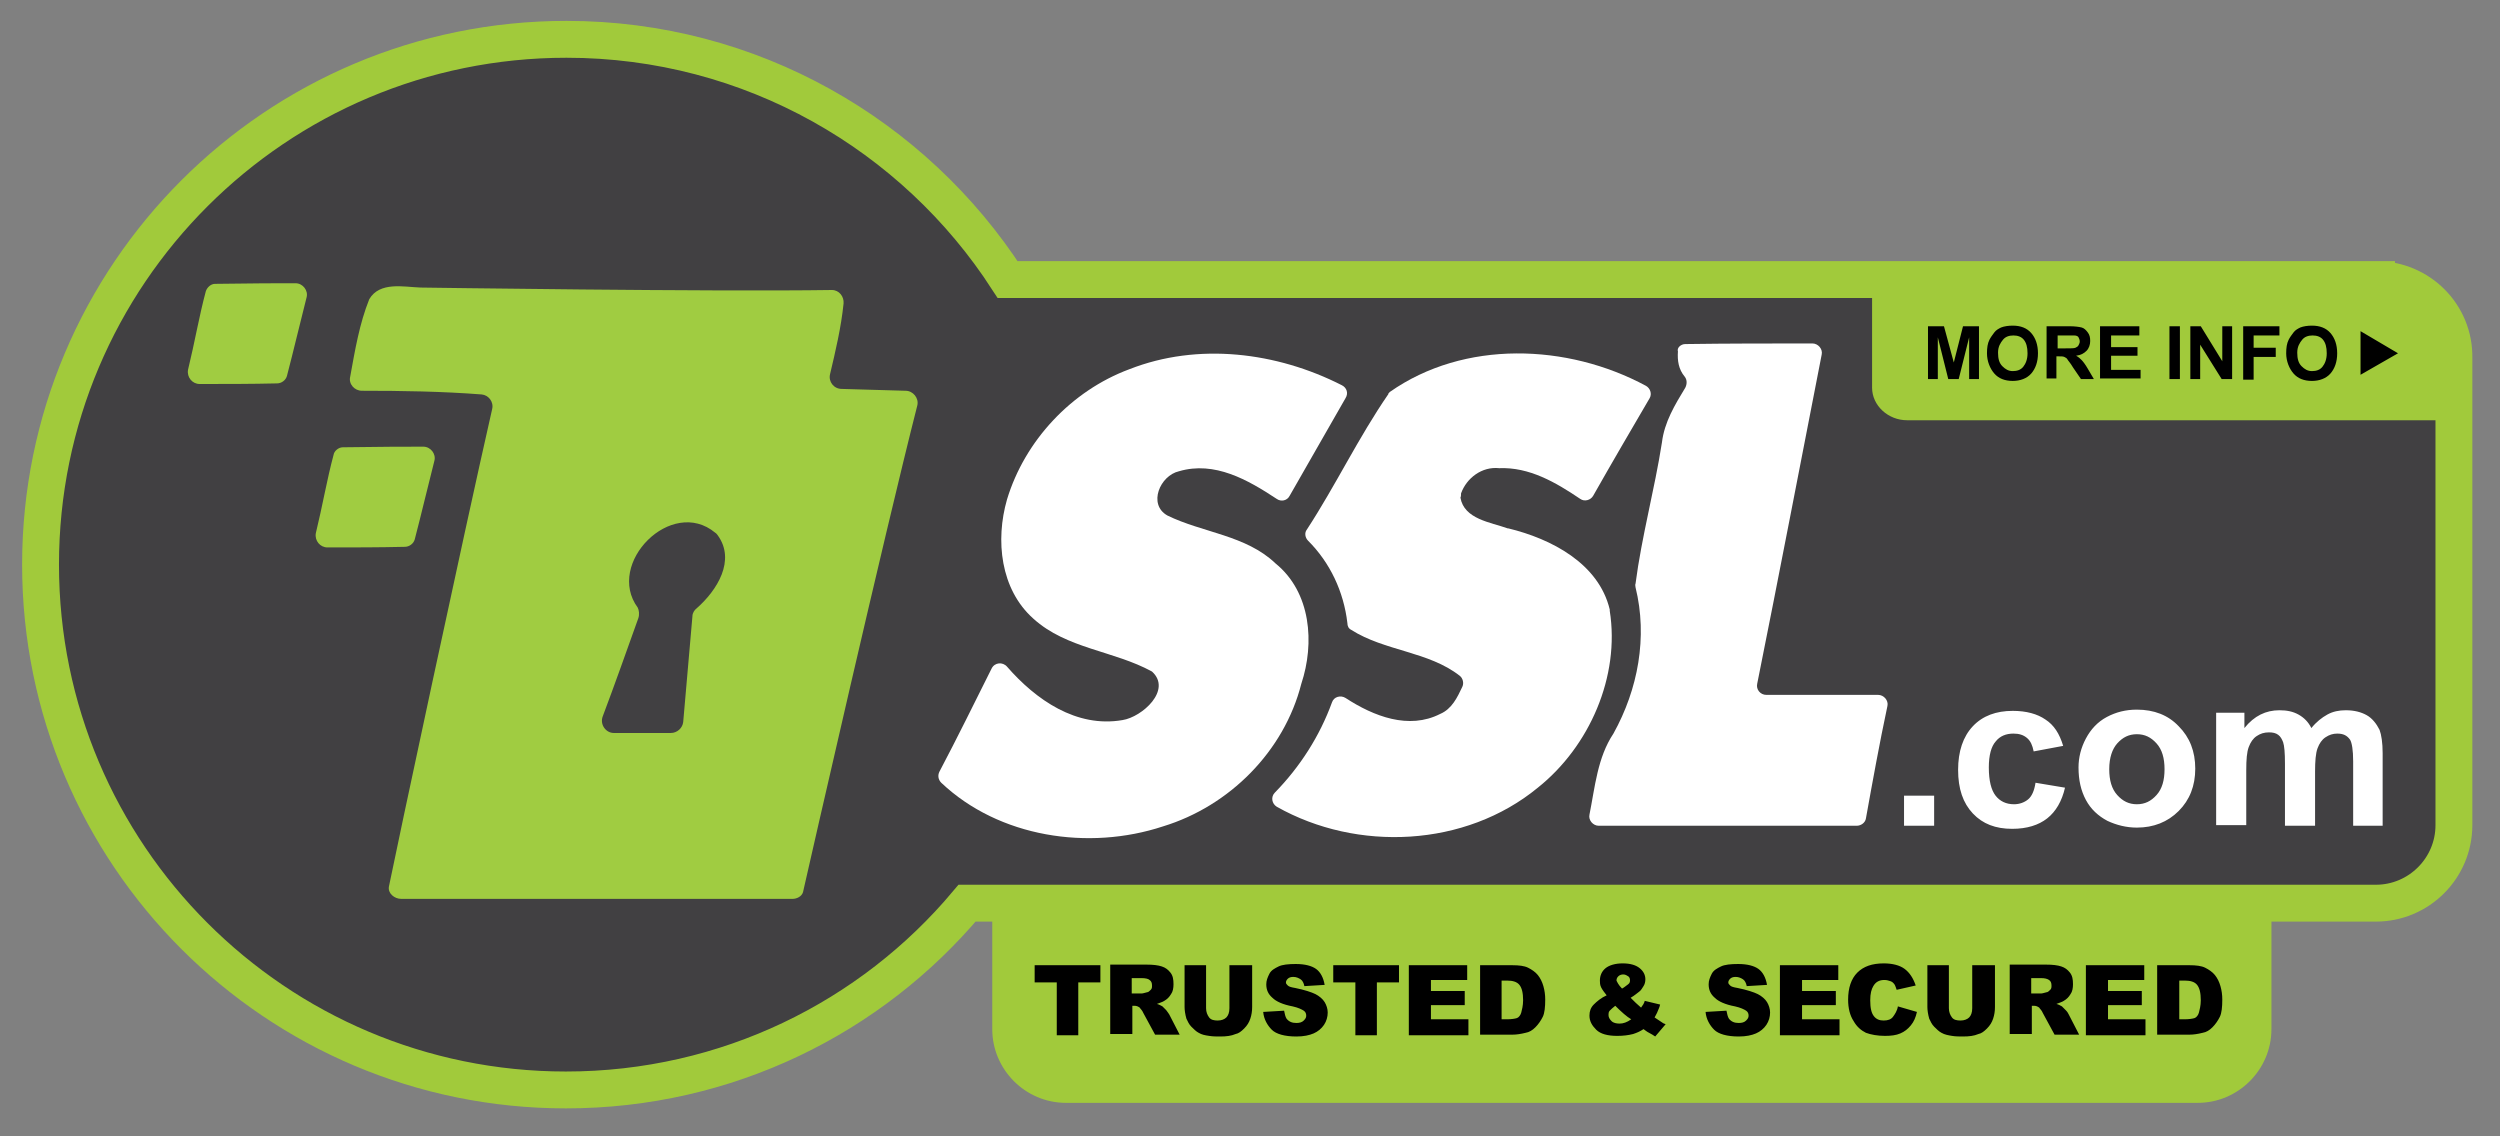<svg xmlns="http://www.w3.org/2000/svg" viewBox="0 0 406.9 184.9"><rect x="0" y="0" width="406.9" height="184.9" fill="#808080" stroke="none"/><style>.st0{fill:#a1ca3b}.st1{fill:#414042;stroke:#a1ca3b;stroke-width:6;stroke-miterlimit:10}.st2{fill:#fff}.st3{fill:#a0cc41}.st5{display:inline}.st6{fill:#f9ed32}</style><g id="Isolation_Mode"><path class="st0" d="M357.7 179.5H173.5c-6.6 0-12-5.4-12-12V147c0-6.6 5.4-12 12-12h184.2c6.6 0 12 5.4 12 12v20.5c0 6.6-5.4 12-12 12z"/><path class="st1" d="M386.8 45.5H164C148.8 22 122.3 6.4 92.2 6.4 44.9 6.4 6.6 44.7 6.6 91.9s38.3 85.5 85.5 85.5c26.2 0 49.7-11.8 65.3-30.4h229.3c7 0 12.7-5.7 12.7-12.7V58.2c.1-7-5.6-12.7-12.6-12.7z"/><path d="M168.3 157.1h10.8v2.8h-3.6v8.6H172v-8.6h-3.6v-2.8zm12.4 11.4V157h5.9c1.1 0 1.9.1 2.5.3s1 .5 1.4 1c.4.5.5 1.1.5 1.9 0 .6-.1 1.2-.4 1.6-.3.5-.6.8-1.1 1.1-.3.2-.7.3-1.2.5.4.1.7.3.9.4l.6.6c.2.3.4.5.5.7l1.7 3.3h-4l-1.9-3.5c-.2-.5-.5-.7-.6-.9-.3-.2-.5-.3-.9-.3h-.3v4.6h-3.6zm3.6-6.8h1.5c.2 0 .5-.1.9-.2.2 0 .4-.2.6-.4s.2-.4.2-.7c0-.4-.1-.7-.4-.9-.2-.2-.7-.3-1.3-.3h-1.6v2.5zm16-4.6h3.5v6.8c0 .7-.1 1.3-.3 1.9s-.5 1.1-1 1.6-.9.8-1.4.9c-.7.3-1.5.4-2.5.4-.6 0-1.2 0-1.8-.1-.7-.1-1.2-.2-1.7-.5-.4-.2-.8-.6-1.2-1s-.6-.9-.8-1.3c-.2-.7-.3-1.4-.3-1.9v-6.8h3.5v7c0 .6.2 1.1.5 1.5.3.4.8.5 1.4.5.6 0 1.1-.2 1.4-.5.3-.3.5-.8.5-1.5v-7zm5.3 7.6l3.4-.2c.1.5.2 1 .4 1.3.4.5.9.7 1.6.7.5 0 .9-.1 1.2-.4s.4-.5.4-.8c0-.3-.1-.6-.4-.8s-.9-.5-1.8-.7c-1.6-.3-2.7-.8-3.3-1.4-.7-.6-1-1.3-1-2.2 0-.6.2-1.1.5-1.7s.9-.9 1.5-1.2 1.6-.4 2.8-.4c1.5 0 2.6.3 3.3.8s1.2 1.4 1.4 2.6l-3.3.2c-.1-.5-.3-.9-.6-1.1s-.7-.4-1.2-.4c-.4 0-.7.1-.9.3s-.3.4-.3.6c0 .2.1.3.3.5.2.2.6.3 1.2.4 1.5.3 2.7.7 3.3 1s1.2.8 1.5 1.3.5 1.1.5 1.7c0 .7-.2 1.4-.6 2s-1 1.1-1.7 1.4c-.7.3-1.6.5-2.8.5-1.9 0-3.3-.4-4-1.1s-1.3-1.7-1.4-2.9zm11.3-7.6h10.8v2.8h-3.6v8.6h-3.5v-8.6H217v-2.8zm12.4 0h9.5v2.4h-5.9v1.8h5.5v2.3h-5.5v2.3h6.1v2.6h-9.7v-11.4zm11.6 0h5.3c1 0 1.9.1 2.5.4s1.2.7 1.6 1.2.7 1.1.9 1.8.3 1.4.3 2.2c0 1.2-.1 2.2-.4 2.8s-.7 1.2-1.2 1.7-1 .8-1.6.9c-.8.2-1.5.3-2.1.3h-5.3v-11.3zm3.5 2.5v6.3h.9c.7 0 1.3-.1 1.6-.2s.6-.5.7-.9.3-1.1.3-2c0-1.2-.2-2-.6-2.5s-1.1-.7-2-.7h-.9zm23.3 3.3l2.5.6c-.1.5-.3.8-.4 1.1s-.3.6-.5 1l1.2.8c.1.1.3.2.6.3l-1.7 2c-.3-.2-.6-.4-1-.6s-.6-.4-.9-.6c-.6.4-1.1.6-1.7.8-.8.2-1.6.3-2.6.3-1.5 0-2.7-.3-3.4-1s-1.1-1.4-1.1-2.3c0-.7.2-1.3.7-1.8s1.2-1.1 2.1-1.5c-.4-.5-.7-.9-.9-1.3s-.2-.8-.2-1.1c0-.8.3-1.5.9-2s1.6-.8 2.8-.8c1.3 0 2.2.3 2.8.8s.9 1.1.9 1.8c0 .4-.1.8-.3 1.1s-.4.7-.7.9-.7.6-1.4 1c.6.6 1.1 1.1 1.7 1.6.3-.4.5-.7.6-1.1zm-4.8.8c-.4.3-.7.6-.9.8s-.2.5-.2.7c0 .4.2.7.5 1s.8.4 1.3.4c.6 0 1.2-.2 1.9-.7-.7-.4-1.6-1.2-2.6-2.2zm1.1-2.8c.4-.2.7-.5 1-.7s.3-.5.3-.7c0-.2-.1-.5-.3-.6s-.4-.3-.8-.3c-.3 0-.6.1-.8.3s-.3.4-.3.7c.1.2.3.7.9 1.3zm13.6 3.8l3.4-.2c.1.5.2 1 .4 1.3.4.5.9.7 1.6.7.5 0 .9-.1 1.2-.4s.4-.5.4-.8c0-.3-.1-.6-.4-.8s-.9-.5-1.8-.7c-1.6-.3-2.7-.8-3.3-1.4-.7-.6-1-1.3-1-2.2 0-.6.2-1.1.5-1.7s.9-.9 1.5-1.2 1.6-.4 2.8-.4c1.5 0 2.6.3 3.3.8s1.2 1.4 1.4 2.6l-3.3.2c-.1-.5-.3-.9-.6-1.1s-.7-.4-1.2-.4c-.4 0-.7.1-.9.3s-.3.4-.3.6c0 .2.1.3.3.5.2.2.6.3 1.2.4 1.5.3 2.7.7 3.3 1s1.2.8 1.5 1.3.5 1.1.5 1.7c0 .7-.2 1.4-.6 2s-1 1.1-1.7 1.4-1.6.5-2.8.5c-1.9 0-3.3-.4-4-1.1s-1.3-1.7-1.4-2.9zm12.1-7.6h9.5v2.4h-5.9v1.8h5.5v2.3h-5.5v2.3h6.1v2.6h-9.7v-11.4zm19.2 6.7l3.1.9c-.2.9-.5 1.6-1 2.2s-1 1-1.7 1.3-1.5.4-2.5.4c-1.2 0-2.3-.2-3.1-.5-.8-.4-1.5-1-2-1.9-.6-.9-.9-2.1-.9-3.5 0-1.9.5-3.4 1.5-4.4s2.4-1.5 4.3-1.5c1.4 0 2.6.3 3.4.9s1.4 1.5 1.8 2.7l-3.1.7c-.1-.3-.2-.6-.3-.8-.2-.3-.4-.5-.7-.6s-.6-.2-1-.2c-.8 0-1.4.3-1.8 1-.3.5-.5 1.2-.5 2.3 0 1.3.2 2.1.6 2.6s.9.7 1.6.7c.7 0 1.2-.2 1.5-.6s.7-1 .8-1.7zm12.3-6.7h3.5v6.8c0 .7-.1 1.3-.3 1.9s-.5 1.1-1 1.6-.9.8-1.4.9c-.7.3-1.5.4-2.5.4-.6 0-1.2 0-1.8-.1s-1.2-.2-1.7-.5c-.4-.2-.8-.6-1.2-1s-.6-.9-.8-1.3c-.2-.7-.3-1.4-.3-1.9v-6.8h3.5v7c0 .6.2 1.1.5 1.5.3.4.8.5 1.4.5.6 0 1.1-.2 1.4-.5.3-.3.5-.8.5-1.5v-7zm5.9 11.4V157h5.9c1.1 0 1.9.1 2.5.3s1 .5 1.4 1 .5 1.1.5 1.9c0 .6-.1 1.2-.4 1.6-.3.5-.6.8-1.1 1.1-.3.2-.7.3-1.2.5.4.1.7.3.9.4l.6.6c.3.3.4.5.5.7l1.7 3.3h-4l-1.9-3.5c-.2-.5-.5-.7-.6-.9-.3-.2-.5-.3-.9-.3h-.3v4.6h-3.6zm3.6-6.8h1.5c.2 0 .5-.1.9-.2.2 0 .4-.2.6-.4s.2-.4.2-.7c0-.4-.1-.7-.4-.9s-.7-.3-1.3-.3h-1.6v2.5zm8.8-4.6h9.5v2.4h-5.9v1.8h5.5v2.3h-5.5v2.3h6.1v2.6h-9.7v-11.4zm11.6 0h5.3c1 0 1.9.1 2.5.4s1.2.7 1.6 1.2.7 1.1.9 1.8.3 1.4.3 2.2c0 1.2-.1 2.2-.4 2.8s-.7 1.2-1.2 1.7-1 .8-1.6.9c-.8.2-1.5.3-2.1.3h-5.3v-11.3zm3.6 2.5v6.3h.9c.7 0 1.3-.1 1.6-.2s.6-.5.7-.9.3-1.1.3-2c0-1.2-.2-2-.6-2.5s-1.1-.7-2-.7h-.9z"/><path class="st0" d="M310.4 68.4h86.1c3.2 0 5.8-2.4 5.8-5.2l-6.9-14.5c0-2.9-18.2-3.7-21.3-3.7l-63.6-2c-3.2 0-5.8 2.4-5.8 5.2v14.9c0 2.9 2.6 5.3 5.7 5.3z"/><path d="M313.8 61.7v-8.6h2.6L318 59l1.5-5.9h2.6v8.6h-1.6v-6.8l-1.7 6.8h-1.7l-1.7-6.8v6.8h-1.6zm9.6-4.2c0-.9.1-1.6.4-2.2.2-.4.5-.8.8-1.2s.7-.6 1.1-.8c.5-.2 1.2-.3 1.9-.3 1.3 0 2.3.4 3 1.2s1.1 1.9 1.1 3.3-.4 2.5-1.1 3.3-1.8 1.2-3 1.2c-1.3 0-2.3-.4-3-1.2s-1.2-2-1.2-3.3zm1.8-.1c0 1 .2 1.7.7 2.2s1 .8 1.7.8 1.3-.2 1.7-.7.7-1.2.7-2.2c0-1-.2-1.7-.6-2.2s-1-.7-1.7-.7-1.3.2-1.7.7-.8 1.1-.8 2.1zm7.9 4.3v-8.6h3.7c.9 0 1.6.1 2 .2s.7.4 1 .8.4.8.4 1.4c0 .6-.2 1.2-.6 1.6s-.9.7-1.7.8c.4.2.7.5.9.7s.6.7 1 1.4l1 1.7h-2.1l-1.3-1.9c-.4-.7-.8-1.1-.9-1.3s-.3-.3-.5-.4-.5-.1-.9-.1h-.4v3.6h-1.6zm1.8-5h1.3c.8 0 1.4 0 1.6-.1s.4-.2.5-.4.2-.4.2-.6c0-.3-.1-.5-.2-.7s-.4-.3-.7-.3h-2.7v2.1zm6.9 5v-8.6h6.4v1.5h-4.6v1.9h4.3v1.4h-4.3v2.3h4.8v1.4h-6.6zm11.3 0v-8.6h1.7v8.6h-1.7zm3.4 0v-8.6h1.7l3.5 5.7v-5.7h1.6v8.6h-1.7l-3.5-5.6v5.6h-1.6zm8.6 0v-8.6h5.9v1.5h-4.2v2h3.6v1.5h-3.6v3.7h-1.7zm7-4.2c0-.9.1-1.6.4-2.2.2-.4.5-.8.8-1.2s.7-.6 1.1-.8c.5-.2 1.2-.3 1.9-.3 1.3 0 2.3.4 3 1.2s1.1 1.9 1.1 3.3-.4 2.5-1.1 3.3-1.8 1.2-3 1.2c-1.3 0-2.3-.4-3-1.2s-1.2-2-1.2-3.3zm1.8-.1c0 1 .2 1.7.7 2.2s1 .8 1.7.8 1.3-.2 1.7-.7.7-1.2.7-2.2c0-1-.2-1.7-.6-2.2s-1-.7-1.7-.7-1.3.2-1.7.7-.8 1.1-.8 2.1zm10.3-3.5l6.1 3.6-6.1 3.5z"/></g><g id="Layer_3"><g id="_x23_ffffffff"><path class="st2" d="M274.3 56c6.9-.1 13.8-.1 20.7-.1.9 0 1.7.9 1.5 1.8-3.5 17.9-6.9 35.7-10.5 53.6-.2.9.5 1.8 1.5 1.8h18.2c.9 0 1.7.9 1.5 1.8-1.3 6.1-2.4 12.2-3.5 18.3-.1.7-.8 1.2-1.5 1.2h-42c-.9 0-1.7-.9-1.5-1.8.9-4.5 1.3-9.3 3.9-13.2 4-7.2 5.6-15.7 3.6-23.8 0-.2-.1-.4 0-.6 1-7.7 3.1-15.3 4.3-23 .4-3.3 2.1-6.1 3.8-8.9.3-.6.3-1.3-.1-1.8-1-1.2-1.2-2.6-1.1-4.1-.2-.6.5-1.2 1.2-1.2zm-90.5 4.1c11.2-4.4 24-2.8 34.6 2.6.8.4 1.1 1.3.6 2.1-3 5.3-6.1 10.6-9.1 15.9-.4.8-1.4 1-2.1.5-4.7-3.1-10.1-6.2-15.9-4.5-3.1.7-5.1 5.4-1.9 7.2 5.7 2.8 12.8 3.2 17.6 7.8 5.8 4.7 6.4 13 4.2 19.6-2.8 11-11.7 19.9-22.5 23.2-12.1 4-26.7 1.8-36.1-7.1-.5-.5-.6-1.2-.3-1.8 2.9-5.5 5.7-11.2 8.5-16.8.5-1 1.8-1.1 2.5-.3 4.7 5.4 11.3 10 18.8 8.7 3.2-.5 8.1-4.9 4.8-7.9-6.2-3.4-13.9-3.7-19.3-8.6-5.4-4.8-6.2-12.8-4.3-19.4 2.9-9.6 10.5-17.7 19.9-21.2z"/><path class="st2" d="M226.2 63.8c12.1-8.5 28.9-7.9 41.7-1 .7.4 1 1.3.6 2-3.1 5.3-6.2 10.6-9.2 15.9-.4.7-1.4 1-2.1.5-4-2.7-8.3-5.2-13.2-5-2.8-.3-5.3 1.6-6.2 4.1 0 .2 0 .5-.1.7.6 3.5 4.9 4 7.7 5h.1c7 1.7 14.7 5.7 16.5 13.2v.2c1.7 10.7-3.3 22.1-11.7 28.8-11.8 9.7-29.4 10.5-42.5 3.1-.8-.5-1-1.6-.3-2.3 4.1-4.2 7.3-9.2 9.3-14.7.3-.9 1.4-1.2 2.2-.7 4.6 3 10.3 5.2 15.4 2.6 1.9-.8 2.8-2.7 3.6-4.4.3-.6.1-1.4-.4-1.8-5.1-4-12.2-4-17.7-7.5-.4-.2-.6-.6-.6-1.1-.6-5.1-2.8-9.8-6.4-13.4-.5-.5-.6-1.3-.2-1.8 4.7-7.2 8.4-15 13.3-22.1-.1 0 0-.1.2-.3zm83.7 70.6v-4.9h4.9v4.9h-4.9zm25.9-13l-4.8.9c-.2-1-.5-1.7-1.1-2.2-.6-.5-1.3-.7-2.2-.7-1.2 0-2.2.4-2.9 1.3-.7.8-1.1 2.2-1.1 4.2 0 2.2.4 3.7 1.1 4.6.7.9 1.7 1.4 3 1.4.9 0 1.7-.3 2.3-.8s1-1.4 1.2-2.7l4.8.8c-.5 2.2-1.5 3.9-2.9 5s-3.3 1.7-5.7 1.7c-2.7 0-4.8-.8-6.4-2.5-1.6-1.7-2.4-4-2.4-7.1 0-3 .8-5.4 2.4-7.1s3.8-2.5 6.5-2.5c2.2 0 4 .5 5.3 1.4 1.4.9 2.3 2.3 2.9 4.3zm2.5 3.5c0-1.6.4-3.2 1.2-4.7.8-1.5 1.9-2.7 3.4-3.5s3.1-1.2 4.9-1.2c2.8 0 5.1.9 6.8 2.7 1.8 1.8 2.7 4.1 2.7 6.9 0 2.8-.9 5.1-2.7 6.9-1.8 1.8-4.1 2.7-6.8 2.7-1.7 0-3.3-.4-4.8-1.1-1.5-.8-2.7-1.9-3.5-3.4s-1.2-3.2-1.2-5.3zm5 .3c0 1.8.4 3.2 1.3 4.2s1.9 1.5 3.2 1.5 2.3-.5 3.2-1.5c.9-1 1.3-2.4 1.3-4.2 0-1.8-.4-3.2-1.3-4.2s-1.9-1.5-3.2-1.5-2.3.5-3.2 1.5c-.8.9-1.3 2.3-1.3 4.2zm17.5-9.2h4.5v2.5c1.6-2 3.5-2.9 5.7-2.9 1.2 0 2.2.2 3.1.7s1.6 1.2 2.1 2.2c.8-1 1.7-1.7 2.6-2.2s1.9-.7 3-.7c1.4 0 2.5.3 3.4.8s1.6 1.4 2.1 2.4c.3.8.5 2.1.5 3.8v11.8H383v-10.5c0-1.8-.2-3-.5-3.5-.5-.7-1.1-1-2.1-1-.7 0-1.3.2-1.9.6s-1 1-1.3 1.8-.4 2.1-.4 3.8v8.8h-4.9v-10.1c0-1.8-.1-2.9-.3-3.5-.2-.5-.4-.9-.8-1.2-.4-.3-.9-.4-1.5-.4-.8 0-1.4.2-2 .6-.6.4-1 1-1.3 1.8s-.4 2-.4 3.8v8.9h-4.9V116z"/></g><g id="_x23_a0cc41ff"><path class="st3" d="M60.1 48.7c1.7-2.9 5.6-2 8.3-1.9.1 0 47.4.7 67 .4 1.2 0 2 1.1 1.9 2.2-.4 3.9-1.3 7.7-2.2 11.5-.3 1.2.6 2.4 1.9 2.4l10.4.3c1.2 0 2.2 1.2 1.9 2.4-5.4 21.2-17.4 73.9-18.6 79.2-.2.7-1 1.1-1.7 1.1H65.3c-1.1 0-2.2-.9-2-2 1.2-6 12.2-57.5 16.8-77.7.3-1.2-.6-2.3-1.7-2.4-6.5-.5-13-.6-19.5-.6-1.2 0-2.2-1.1-1.9-2.3.8-4.4 1.5-8.6 3.1-12.6m43.8 51.9c-1.9 5.3-3.8 10.7-5.8 16-.5 1.3.5 2.7 1.8 2.7h9.3c1 0 1.9-.8 2-1.8.5-5.7 1-11.5 1.5-17.2 0-.5.3-1 .7-1.3 3.3-2.9 6.4-7.8 3.4-11.9-.1-.1-.2-.3-.4-.4-7.1-5.9-17.9 5-12.6 12.2.2.4.3 1.1.1 1.7z"/><path class="st3" d="M55.8 72.8c8.4-.1 8.3-.1 13.1-.1 1.2 0 2.1 1.2 1.8 2.3-1.1 4.3-2.1 8.6-3.2 12.8-.2.7-.9 1.2-1.6 1.2-4.3.1-8.2.1-12.6.1-1.2 0-2.1-1.1-1.9-2.3 1.1-4.5 1.8-8.7 2.9-12.8.1-.6.8-1.2 1.5-1.2zM35 46.2c8.4-.1 8.3-.1 13.1-.1 1.2 0 2.1 1.2 1.8 2.3-1.1 4.3-2.1 8.6-3.2 12.8-.2.7-.9 1.2-1.6 1.2-4.3.1-8.2.1-12.6.1-1.2 0-2.1-1.1-1.9-2.3 1.1-4.5 1.8-8.7 2.9-12.8.2-.6.8-1.2 1.5-1.2z"/></g></g></svg>